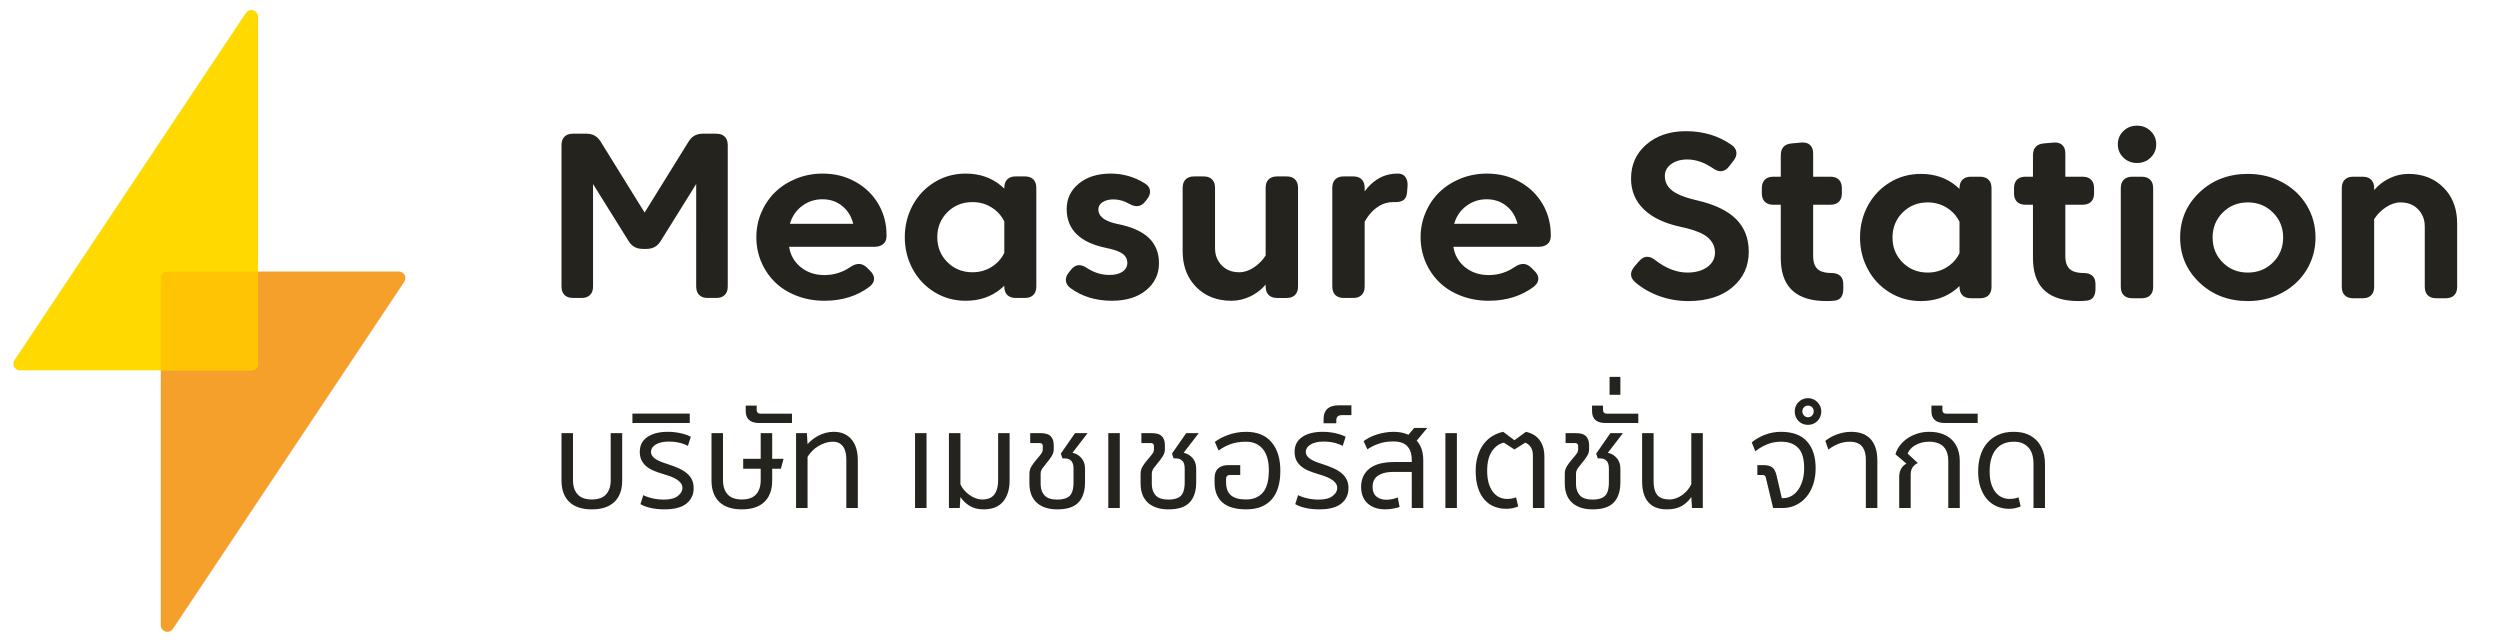 <svg xmlns="http://www.w3.org/2000/svg" width="187" height="48" viewBox="0 0 187 48">
    <g fill="none" fill-rule="evenodd">
        <g>
            <g>
                <g>
                    <path fill="#F5A02B" d="M12.028 46.768V20.803c0-.272.22-.493.493-.493h17.31c.272 0 .493.22.493.493 0 .097-.03.192-.083.273L12.93 47.041c-.151.227-.457.288-.684.137-.137-.091-.219-.245-.219-.41z" transform="translate(-80 -28) translate(80 28)"/>
                    <path fill="#FFD900" d="M19.296 1.243v25.965c0 .272-.22.493-.493.493H1.493c-.272 0-.493-.22-.493-.493 0-.097.029-.192.083-.273L18.393.969c.151-.226.457-.287.683-.136.137.091.22.245.22.41z" transform="translate(-80 -28) translate(80 28)"/>
                    <path fill="#FFC504" d="M19.295 20.31v6.898c0 .272-.22.493-.492.493h-6.775v-6.898c0-.272.22-.493.493-.493h6.774z" transform="translate(-80 -28) translate(80 28)"/>
                </g>
                <g fill="#24231D" fill-rule="nonzero">
                    <path d="M75.895 24.4l.203.01c.253.026.437.104.552.235.107.122.175.278.202.466l.013.199v.3l-.017.177c-.023.115-.07.226-.138.333l-.161.234-.174.221c-.12.143-.232.285-.335.425-.069.093-.115.187-.138.28l-.017.14v.77l.011.207c.03.265.122.482.274.653.19.213.512.32.965.32.413 0 .718-.092.915-.275.164-.153.26-.413.287-.781l.008-.234v-1.01l-.01-.195c-.023-.18-.078-.315-.165-.405-.088-.09-.197-.146-.327-.169l-.138-.011h-.19l-.12-.36 1.06-1.53h.94l-1.13 1.47.192.055c.184.07.343.183.478.34.135.157.22.346.253.565l.017.23v1.01l-.013.314c-.045.502-.203.9-.472 1.191-.323.35-.852.525-1.585.525-.367 0-.682-.048-.945-.145-.263-.097-.48-.232-.65-.405-.17-.173-.295-.375-.375-.605-.053-.153-.089-.316-.107-.489l-.013-.266v-.77l.017-.189c.023-.123.07-.24.138-.351.103-.167.218-.323.345-.47.127-.147.242-.285.345-.415.069-.087.115-.171.138-.253l.017-.122v-.24l-.006-.068c-.008-.043-.025-.078-.049-.107-.024-.029-.061-.048-.111-.058l-.084-.007h-.69v-.74h.79zm-63.815 0v3.54l.014.253c.037.322.147.584.331.787.23.253.585.38 1.065.38s.835-.127 1.065-.38c.184-.203.294-.465.331-.787l.014-.253v-.88h-1.31v-.74h1.31V24.4h.86v1.92h.85l-.2.74h-.65v.88l-.012.287c-.047.555-.237.993-.568 1.313-.387.373-.95.56-1.69.56s-1.303-.187-1.69-.56c-.331-.32-.52-.758-.568-1.313l-.012-.287V24.4h.86zm32.085 0l.203.01c.253.026.437.104.552.235.108.122.175.278.202.466l.013.199v.3l-.017.177c-.023.115-.07.226-.138.333l-.161.234-.174.221c-.12.143-.232.285-.335.425-.069.093-.115.187-.138.28l-.017.14v.77l.011.207c.03.265.122.482.274.653.19.213.512.32.965.32.413 0 .718-.092.915-.275.164-.153.26-.413.287-.781l.008-.234v-1.01l-.01-.195c-.023-.18-.077-.315-.165-.405-.087-.09-.197-.146-.327-.169l-.138-.011h-.19l-.12-.36 1.06-1.53h.94l-1.13 1.47.192.055c.184.07.343.183.478.34.135.157.22.346.253.565l.017.23v1.01l-.013.314c-.045.502-.203.9-.472 1.191-.323.35-.852.525-1.585.525-.367 0-.682-.048-.945-.145-.263-.097-.48-.232-.65-.405-.17-.173-.295-.375-.375-.605-.053-.153-.089-.316-.107-.489l-.013-.266v-.77l.017-.189c.023-.123.07-.24.138-.351.103-.167.218-.323.345-.47.127-.147.242-.285.345-.415.069-.087.115-.171.138-.253l.017-.122v-.24l-.006-.068c-.008-.043-.025-.078-.049-.107-.024-.029-.061-.048-.111-.058l-.084-.007h-.69v-.74h.79zm-8.315 0l.203.01c.253.026.437.104.552.235.108.122.175.278.202.466l.013.199v.3l-.017.177c-.023.115-.07.226-.138.333l-.161.234-.174.221c-.12.143-.232.285-.335.425-.069.093-.115.187-.138.28l-.017.14v.77l.011.207c.03.265.122.482.274.653.19.213.512.32.965.32.413 0 .718-.092.915-.275.164-.153.26-.413.287-.781l.008-.234v-1.01l-.01-.195c-.023-.18-.078-.315-.165-.405-.087-.09-.197-.146-.327-.169l-.138-.011h-.19l-.12-.36 1.06-1.53h.94l-1.13 1.47.192.055c.184.07.343.183.478.34.135.157.22.346.253.565l.017.23v1.01l-.013.314c-.045.502-.203.9-.472 1.191-.323.35-.852.525-1.585.525-.367 0-.682-.048-.945-.145-.263-.097-.48-.232-.65-.405-.17-.173-.295-.375-.375-.605-.053-.153-.089-.316-.107-.489L35 28.19v-.77l.017-.189c.023-.123.07-.24.138-.351.103-.167.218-.323.345-.47.127-.147.242-.285.345-.415.069-.087.115-.171.138-.253L36 25.62v-.24l-.006-.068c-.008-.043-.025-.078-.049-.107-.024-.029-.061-.048-.111-.058l-.084-.007h-.69v-.74h.79zm-34.99 0v3.54l.014.253c.037.322.147.584.331.787.23.253.585.38 1.065.38s.835-.127 1.065-.38c.184-.203.294-.465.331-.787l.014-.253V24.4h.86v3.54l-.012.287c-.047.555-.237.993-.568 1.313-.387.373-.95.56-1.69.56s-1.303-.187-1.69-.56c-.331-.32-.52-.758-.568-1.313L0 27.94V24.4h.86zm63.9-.39l-.79.95.152.191c.092.135.165.285.218.449.053.164.089.34.107.529l.013.291V30h-.86v-2.7h-1.4l-.272.011c-.347.03-.63.117-.848.264-.273.183-.41.465-.41.845 0 .327.097.568.29.725.193.157.437.235.73.235.14 0 .288-.015.445-.045l.221-.054.194-.071.14.71-.154.05c-.109.031-.227.058-.356.08-.193.033-.387.05-.58.05-.253 0-.488-.035-.705-.105-.217-.07-.405-.173-.565-.31-.16-.137-.287-.31-.38-.52-.093-.21-.14-.455-.14-.735 0-.587.207-1.045.62-1.375.354-.283.863-.444 1.526-.485l.344-.01h1.3v-.13l-.008-.201c-.01-.13-.03-.253-.062-.369-.047-.173-.125-.323-.235-.45-.11-.127-.253-.223-.43-.29-.177-.067-.392-.1-.645-.1-.407 0-.772.057-1.095.17-.216.076-.413.163-.591.262l-.254.158L60 25l.116-.087c.084-.057.18-.115.289-.173.163-.087.343-.162.54-.225s.405-.115.625-.155c.22-.04.437-.06.65-.06.32 0 .612.041.876.124l.254.096.43-.51h.98zm-13.56.29c.84 0 1.478.26 1.915.78.437.52.655 1.23.655 2.13 0 .947-.218 1.665-.655 2.155-.437.49-1.065.735-1.885.735-.807 0-1.405-.173-1.795-.52-.334-.297-.525-.704-.573-1.222l-.012-.268v-.3l.011-.197c.03-.247.117-.435.264-.563.138-.12.312-.195.522-.225l.223-.015h.9v.74h-.8l-.07.008c-.043.011-.082.034-.115.067s-.056.076-.067.129l-.008.086v.27l.015.25c.04.314.158.552.355.715.247.203.623.305 1.13.305.533 0 .95-.172 1.25-.515.3-.343.45-.902.45-1.675 0-.687-.15-1.213-.45-1.58-.3-.367-.72-.55-1.26-.55-.44 0-.828.062-1.165.185-.224.082-.43.18-.618.293l-.267.182-.28-.64.122-.093c.088-.061.187-.122.298-.182.167-.09.35-.172.55-.245.2-.073.415-.132.645-.175.23-.043.468-.065.715-.065zm-43.245 0c.313 0 .62.032.92.095.2.042.385.097.556.164l.244.111-.22.68-.252-.115c-.347-.137-.736-.205-1.168-.205-.42 0-.748.073-.985.22-.237.147-.355.327-.355.54 0 .12.033.227.1.32s.157.175.27.245c.113.07.243.133.39.19l.228.084.242.081c.313.1.592.205.835.315.243.11.448.235.615.375.167.14.293.3.38.48.087.18.13.393.13.64 0 .473-.178.855-.535 1.145-.357.29-.905.435-1.645.435-.367 0-.705-.033-1.015-.1-.207-.044-.392-.102-.556-.173l-.229-.117.21-.67.217.093c.15.058.315.107.493.147.267.06.547.09.84.09.453 0 .797-.088 1.03-.265.233-.177.35-.378.35-.605 0-.14-.042-.263-.125-.37-.083-.107-.193-.202-.33-.285-.137-.083-.29-.155-.46-.215l-.256-.087-.259-.083c-.253-.073-.488-.155-.705-.245-.217-.09-.403-.2-.56-.33-.157-.13-.278-.283-.365-.46-.087-.177-.13-.388-.13-.635 0-.473.188-.84.565-1.1.377-.26.888-.39 1.535-.39zm48.98 0c.313 0 .62.032.92.095.2.042.385.097.556.164l.244.111-.22.68-.252-.115c-.347-.137-.736-.205-1.168-.205-.42 0-.748.073-.985.22-.237.147-.355.327-.355.54 0 .12.033.227.1.32s.157.175.27.245c.113.07.243.133.39.19l.227.084.243.081c.313.1.592.205.835.315.243.11.448.235.615.375.167.14.293.3.38.48.087.18.13.393.13.64 0 .473-.178.855-.535 1.145-.357.29-.905.435-1.645.435-.367 0-.705-.033-1.015-.1-.207-.044-.392-.102-.556-.173l-.229-.117.21-.67.217.093c.15.058.315.107.493.147.267.06.547.09.84.09.453 0 .797-.088 1.03-.265.233-.177.35-.378.35-.605 0-.14-.042-.263-.125-.37-.083-.107-.193-.202-.33-.285-.137-.083-.29-.155-.46-.215l-.256-.087-.259-.083c-.253-.073-.488-.155-.705-.245-.217-.09-.403-.2-.56-.33-.157-.13-.278-.283-.365-.46-.087-.177-.13-.388-.13-.635 0-.473.188-.84.565-1.1.377-.26.888-.39 1.535-.39zm-27.095.1v3.82l.075.15c.056.1.122.194.2.285.117.137.248.258.395.365.147.107.302.19.465.25.163.06.328.09.495.09.42 0 .723-.125.91-.375.15-.2.239-.471.269-.814l.011-.271v-3.5h.86v3.51l-.013.325c-.045.522-.2.947-.467 1.275-.32.393-.81.59-1.47.59-.4 0-.74-.083-1.02-.25-.21-.125-.396-.282-.557-.47l-.153-.2-.05.82h-.81v-5.6h.86zm51.85 0V28l.011.269c.03.337.12.593.269.766.187.217.49.325.91.325.167 0 .332-.03.495-.09.163-.06.318-.143.465-.25.147-.107.277-.228.39-.365l.155-.211.125-.224V24.4h.86V30h-.81l-.05-.82-.154.2c-.162.188-.351.345-.566.47-.287.167-.657.25-1.11.25-.613 0-1.075-.178-1.385-.535-.258-.297-.409-.707-.452-1.228l-.013-.327V24.4h.86zm26.935-.1c.407 0 .757.063 1.05.19.293.127.535.3.725.52.19.22.332.473.425.76.062.191.104.39.124.596l.016.314V30h-.86v-3.33l-.01-.228c-.012-.148-.037-.289-.075-.422-.057-.2-.145-.372-.265-.515-.12-.143-.272-.257-.455-.34-.183-.083-.402-.125-.655-.125-.593 0-1.045.195-1.355.585-.31.39-.465.935-.465 1.635 0 .387.045.712.135.975.09.263.207.475.35.635.143.16.302.275.475.345.173.07.347.105.52.105.14 0 .262-.01.365-.03l.156-.037.159-.053.16.68-.12.05c-.084.031-.178.058-.28.08-.153.033-.313.05-.48.05-.3 0-.59-.057-.87-.17-.28-.113-.525-.285-.735-.515-.21-.23-.378-.52-.505-.87s-.19-.765-.19-1.245c0-.42.055-.81.165-1.17.11-.36.275-.672.495-.935.22-.263.497-.472.83-.625.333-.153.723-.23 1.17-.23zm-36.485 0l.255.07c.324.11.58.294.77.55.19.256.303.567.34.934l.015.286V30h-.86v-3.92l-.01-.181c-.018-.173-.065-.319-.14-.439-.067-.107-.151-.194-.253-.262l-.167-.088-.81.51-.79-.51-.205.06c-.265.104-.493.297-.685.58-.24.353-.36.84-.36 1.46 0 .4.045.733.135 1 .09.267.207.483.35.65.143.167.302.285.475.355s.347.105.52.105c.14 0 .262-.01.365-.03l.156-.037.159-.053.16.68-.12.05c-.084.031-.178.058-.28.08-.153.033-.313.05-.48.05-.32 0-.618-.053-.895-.16-.277-.107-.52-.275-.73-.505-.21-.23-.375-.525-.495-.885s-.18-.793-.18-1.3c0-.393.05-.757.15-1.09.1-.333.242-.625.425-.875s.402-.455.655-.615c.169-.107.348-.191.538-.253l.292-.077.84.63.86-.63zm19.08 0c.867 0 1.515.24 1.945.72.43.48.645 1.147.645 2 0 .44-.06.842-.18 1.205-.12.363-.29.677-.51.94-.22.263-.482.468-.785.615-.227.11-.473.179-.736.206L91.33 30h-.7l-.54-2.25-.023-.077c-.018-.045-.04-.078-.067-.098-.027-.02-.06-.033-.102-.04l-.068-.005h-.38v-.74h.45l.198.01c.186.02.337.07.452.15.123.085.22.237.291.454l.049.176.39 1.68h.13l.197-.017c.13-.022.256-.066.378-.133.183-.1.347-.245.49-.435.143-.19.258-.425.345-.705.087-.28.13-.6.13-.96 0-.7-.15-1.203-.45-1.51-.3-.307-.723-.46-1.27-.46-.38 0-.737.068-1.07.205-.222.091-.424.198-.604.32l-.256.195-.27-.67.22-.167c.228-.159.485-.293.77-.403.38-.147.78-.22 1.2-.22zm-24.245.1V30h-.86v-5.6h.86zm29.48-.1c.653 0 1.145.185 1.475.555.275.308.435.724.481 1.248l.014.327V30h-.86v-3.61l-.01-.234c-.065-.744-.459-1.116-1.18-1.116-.32 0-.62.058-.9.175-.187.078-.354.165-.502.262l-.208.153-.23-.65.166-.129.199-.126c.143-.083.3-.157.47-.22.17-.063.347-.113.53-.15.183-.037.368-.055.555-.055zm-76.09 0c.293 0 .552.05.775.15.223.1.412.243.565.43.153.187.268.408.345.665.051.171.085.356.102.556l.013.309V30h-.86v-3.59l-.01-.272c-.03-.342-.116-.6-.26-.773-.18-.217-.417-.325-.71-.325-.213 0-.415.032-.605.095s-.368.147-.535.25c-.167.103-.317.225-.45.365-.089.093-.167.188-.236.284l-.094.146V30h-.86v-5.6h.81l.05.82.164-.169.191-.166c.137-.11.288-.208.455-.295.167-.087.347-.157.54-.21.193-.053.397-.08.61-.08zm81.935 0c.38 0 .713.053 1 .16.287.107.525.257.715.45.19.193.333.422.43.685.064.176.107.364.129.564l.016.311V30h-.86v-3.53l-.015-.273c-.04-.345-.158-.613-.355-.802-.247-.237-.6-.355-1.06-.355-.38 0-.717.082-1.01.245-.22.122-.388.274-.503.455l-.097.19.76.7-.164.1c-.1.072-.178.154-.236.245-.058.091-.096.2-.116.324l-.014.201V30h-.86v-2.38l.016-.19c.02-.124.062-.244.124-.36.062-.116.142-.212.24-.289l.16-.101-.82-.7.07-.212c.056-.14.135-.277.235-.413.15-.203.335-.383.555-.54.22-.157.472-.282.755-.375.283-.093.585-.14.905-.14zm-60.54.1V30h-.86v-5.6h.86zm-14.455 0V30h-.86v-5.6h.86zm65.93-2.62c.14 0 .27.027.39.08.12.053.225.125.315.215s.162.195.215.315c.053.12.08.25.08.39s-.027.272-.08.395c-.053.123-.125.23-.215.32s-.195.16-.315.21c-.12.05-.25.075-.39.075s-.27-.025-.39-.075c-.12-.05-.225-.12-.315-.21s-.16-.197-.21-.32c-.05-.123-.075-.255-.075-.395s.025-.27.075-.39c.05-.12.12-.225.21-.315s.195-.162.315-.215c.12-.053.25-.08.39-.08zm-34.15.54v.73h-.69l-.134.01c-.082.013-.147.04-.196.08-.049.04-.081.1-.098.178l-.012.132v.21h-.95v-.33l.011-.183c.03-.233.117-.42.264-.562.147-.141.354-.226.622-.254l.213-.011h.97zm18.82.02v.3l.011.108c.023.096.079.156.168.18l.101.012h2.36v.7h-2.45l-.212-.011c-.465-.052-.727-.285-.786-.7l-.012-.189v-.4h.82zm-68.31.6v.7h-4.29v-.7h4.29zm93.695-.6v.3l.011.108c.023.096.079.156.168.18l.101.012h2.36v.7h-2.45l-.212-.011c-.465-.052-.727-.285-.786-.7l-.012-.189v-.4h.82zm-88.69 0v.3l.011.108c.023.096.079.156.168.18l.101.012h2.36v.7h-2.45l-.212-.011c-.465-.052-.727-.285-.786-.7l-.012-.189v-.4h.82zm78.635 0c-.113 0-.212.04-.295.12-.083.08-.125.183-.125.31 0 .12.042.223.125.31.083.087.182.13.295.13.127 0 .23-.043.31-.13.08-.087.12-.19.12-.31 0-.127-.04-.23-.12-.31-.08-.08-.183-.12-.31-.12zm-14.03-2.15v1.34h-.81v-1.34h.81zm46.932-15.183c.951 0 1.814.21 2.59.632.774.421 1.38.995 1.818 1.72.437.726.656 1.527.656 2.405 0 .877-.219 1.679-.656 2.404-.438.726-1.044 1.3-1.819 1.72-.775.422-1.638.632-2.589.632-1.438 0-2.642-.459-3.61-1.377-.97-.919-1.453-2.045-1.453-3.38 0-1.333.484-2.46 1.453-3.378.968-.919 2.172-1.378 3.61-1.378zm-14.345-2.345c.191.014.345.074.462.182.117.107.19.255.219.443l.014.202v1.729h1.286l.195.014c.183.028.331.098.444.21.112.111.182.259.21.441l.014.195v.377l-.014.195c-.028.182-.098.33-.21.441-.113.112-.26.182-.444.21l-.195.014h-1.286v3.844l.013.25c.034.312.137.55.309.711.171.162.434.259.787.29l.283.013c.264 0 .474.069.63.206.124.11.199.268.223.473l.01.163v.334l-.01.19c-.046.418-.25.65-.616.696-.182.024-.393.035-.634.035-2.158 0-3.293-.96-3.407-2.882l-.01-.33V7.315h-.554l-.195-.014c-.184-.028-.331-.098-.444-.21-.112-.112-.182-.259-.21-.441l-.014-.195v-.377l.014-.195c.028-.182.098-.33.21-.442.113-.111.26-.181.444-.21l.195-.013h.555V3.62l.012-.194c.052-.365.26-.59.621-.671l.194-.03.696-.061.203-.002zm-10.11 2.345c1.028 0 1.903.296 2.625.888l.263.235v-.052l.014-.195c.028-.182.099-.33.21-.442.113-.111.261-.181.444-.21l.195-.013h.67l.195.014c.183.028.33.098.443.21.112.111.183.259.21.441l.015.195v7.372l-.014.194c-.028.183-.099.33-.21.442-.113.112-.26.182-.444.21l-.195.014h-.67l-.195-.014c-.183-.028-.33-.098-.443-.21-.112-.112-.183-.26-.21-.442l-.015-.194v-.053l-.263.236c-.722.592-1.597.887-2.625.887-.857 0-1.635-.215-2.334-.645-.698-.43-1.243-1.007-1.633-1.733-.39-.725-.586-1.518-.586-2.378 0-.86.195-1.653.586-2.379.39-.725.935-1.303 1.633-1.733.699-.43 1.477-.645 2.334-.645zM84.104 1.812c1.304 0 2.443.343 3.417 1.027.223.158.344.344.361.558.014.16-.026.32-.119.483l-.11.162-.308.395-.127.144c-.26.254-.562.293-.904.119l-.175-.105c-.652-.445-1.295-.667-1.929-.667-.487 0-.89.115-1.206.346-.317.231-.476.531-.476.9 0 .427.18.785.542 1.075.31.248.796.46 1.462.638l.347.086c1.356.31 2.35.782 2.981 1.417.631.635.947 1.444.947 2.427 0 1.094-.408 1.985-1.224 2.672-.816.688-1.917 1.031-3.303 1.031-.745 0-1.458-.121-2.14-.364-.68-.243-1.285-.586-1.814-1.031-.37-.322-.425-.677-.165-1.064l.113-.147.325-.377.137-.136c.277-.235.581-.255.911-.06l.168.117c.798.62 1.602.93 2.413.93.598 0 1.09-.138 1.475-.413.384-.275.577-.637.577-1.088 0-.445-.184-.823-.55-1.136-.315-.269-.838-.495-1.569-.68l-.382-.088c-1.233-.258-2.171-.697-2.814-1.317-.643-.62-.964-1.39-.964-2.308 0-1.041.383-1.893 1.149-2.554.766-.66 1.75-.992 2.954-.992zm8.825.85c.191.014.345.074.462.182.116.107.19.255.218.443l.015.202v1.729h1.286l.195.014c.183.028.331.098.443.21.113.111.183.259.21.441l.015.195v.377l-.014.195c-.028.182-.098.33-.21.441-.113.112-.26.182-.444.21l-.195.014h-1.286v3.844l.013.25c.034.312.137.55.308.711.172.162.434.259.788.29l.282.013c.265 0 .475.069.63.206.125.11.2.268.224.473l.01.163v.334l-.01.19c-.046.418-.251.65-.616.696-.182.024-.393.035-.634.035-2.158 0-3.294-.96-3.407-2.882l-.01-.33V7.315h-.555l-.195-.014c-.183-.028-.33-.098-.443-.21-.112-.112-.182-.259-.21-.441l-.015-.195v-.377l.015-.195c.028-.182.098-.33.21-.442.112-.111.26-.181.443-.21l.195-.013h.555V3.62l.013-.194c.052-.365.259-.59.621-.671l.194-.03.696-.061.203-.002zM48.021 5.195l.195.014c.184.028.331.097.444.21.112.111.182.259.21.441l.014.195v4.502l.014.25c.046.406.207.752.484 1.04.331.345.77.518 1.316.518.37 0 .737-.123 1.101-.369.273-.184.505-.396.695-.637l.177-.25V6.056l.014-.195c.028-.182.098-.33.21-.442.113-.112.26-.181.444-.21l.195-.013h.696l.195.014c.183.028.33.097.443.21.112.111.183.259.21.441l.015.195v7.372l-.014.194c-.028.183-.099.33-.21.442-.113.112-.26.182-.444.21l-.195.014h-.696l-.195-.014c-.183-.028-.331-.098-.443-.21-.113-.112-.183-.26-.211-.442l-.014-.194v-.14l-.247.262c-.26.248-.561.455-.902.62-.455.219-.926.328-1.414.328-1.074 0-1.95-.342-2.628-1.026-.603-.609-.938-1.382-1.005-2.318l-.013-.36V6.056l.014-.195c.029-.182.099-.33.211-.442.112-.112.26-.181.443-.21l.195-.013h.696zm-6.94-.211c.917 0 1.765.243 2.546.728.235.14.365.32.392.54.02.165-.018.328-.112.491l-.113.163-.123.158-.121.135c-.25.239-.55.285-.898.138l-.179-.089c-.387-.222-.78-.333-1.18-.333-.335 0-.608.068-.819.206-.211.137-.317.32-.317.548 0 .474.392.816 1.177 1.024l.276.065c1.051.21 1.827.558 2.33 1.044.501.486.752 1.115.752 1.887 0 .819-.32 1.492-.96 2.018-.64.527-1.494.79-2.562.79-1.21 0-2.246-.319-3.109-.956-.211-.158-.323-.344-.334-.558-.01-.16.035-.32.132-.478l.114-.158.15-.184.123-.132c.253-.23.552-.257.898-.08l.176.107c.523.339 1.078.509 1.665.509.417 0 .744-.082.982-.246.238-.164.356-.383.356-.658 0-.281-.117-.508-.352-.68-.188-.139-.485-.259-.89-.361l-.325-.074c-1.979-.404-2.968-1.375-2.968-2.914 0-.772.304-1.407.912-1.904.607-.497 1.401-.746 2.382-.746zm-10.849 0c1.028 0 1.903.296 2.625.887l.264.236v-.052l.014-.195c.028-.182.098-.33.21-.442.113-.112.26-.181.444-.21l.195-.013h.67l.194.014c.183.028.331.097.444.21.112.111.182.259.21.441l.014.195v7.372l-.014.194c-.028.183-.098.33-.21.442-.113.112-.26.182-.444.21l-.195.014h-.67l-.194-.014c-.184-.028-.331-.098-.444-.21-.112-.112-.182-.26-.21-.442l-.014-.194v-.053l-.264.236c-.722.591-1.597.887-2.625.887-.857 0-1.635-.215-2.333-.645-.699-.43-1.244-1.008-1.634-1.733-.39-.726-.586-1.518-.586-2.378 0-.86.196-1.653.586-2.379.39-.725.935-1.303 1.634-1.733.698-.43 1.476-.645 2.333-.645zm38.986 0c.91 0 1.732.206 2.466.619.734.412 1.303.968 1.708 1.667.338.583.535 1.215.591 1.897l.017.416v.087l-.02.182c-.033.17-.112.305-.235.406-.124.101-.277.164-.46.19l-.192.012h-6.385l.069.306c.14.493.413.901.816 1.226.485.389 1.07.583 1.757.583.597 0 1.151-.142 1.662-.426l.302-.188c.396-.266.753-.288 1.072-.066l.135.11.228.228.14.154c.118.155.178.311.178.47 0 .21-.112.406-.335.587-.934.702-2.058 1.053-3.373 1.053-.74 0-1.43-.123-2.07-.368-.64-.246-1.18-.582-1.62-1.01-.44-.427-.785-.931-1.035-1.513-.25-.583-.374-1.204-.374-1.865 0-.656.126-1.276.379-1.86.252-.586.597-1.09 1.035-1.515.437-.424.964-.76 1.58-1.01.617-.248 1.271-.372 1.964-.372zm-49.685 0c.91 0 1.731.206 2.465.619.734.412 1.304.968 1.709 1.667.337.583.534 1.215.59 1.897l.017.503-.019.182c-.034.17-.113.305-.236.406-.123.101-.276.164-.459.19l-.193.012h-6.384l.068.306c.141.493.413.901.817 1.226.484.389 1.07.583 1.757.583.597 0 1.15-.142 1.662-.426l.301-.188c.396-.266.753-.288 1.073-.066l.134.11.229.228.139.154c.118.155.178.311.178.47 0 .21-.112.406-.335.587-.933.702-2.057 1.053-3.373 1.053-.74 0-1.43-.123-2.069-.368-.64-.246-1.18-.582-1.62-1.01-.44-.427-.786-.931-1.035-1.513-.25-.583-.374-1.204-.374-1.865 0-.656.126-1.276.378-1.86.253-.586.598-1.09 1.035-1.515.437-.424.964-.76 1.58-1.01.617-.248 1.272-.372 1.965-.372zm98.66.234l.196.014c.183.028.331.098.443.21.113.111.183.259.21.441l.015.195v7.372l-.014.194c-.028.183-.098.33-.21.442-.113.112-.26.182-.444.21l-.195.014h-.696l-.195-.014c-.183-.028-.331-.098-.443-.21-.113-.112-.183-.26-.21-.442l-.015-.194V6.078l.014-.195c.028-.182.098-.33.21-.442.113-.111.26-.181.444-.21l.195-.013h.696zm19.956-.211c1.074 0 1.95.342 2.629 1.027.603.608.937 1.38 1.004 2.318l.013.359v4.739l-.014.194c-.028.183-.098.33-.21.442-.113.112-.26.182-.444.21l-.195.014h-.696l-.195-.014c-.183-.028-.331-.098-.443-.21-.113-.112-.183-.26-.21-.442l-.015-.194V8.948l-.014-.25c-.046-.406-.207-.753-.483-1.04-.332-.346-.77-.518-1.317-.518-.37 0-.737.123-1.1.368-.274.185-.505.397-.696.637l-.177.25v5.055l-.014.194c-.028.183-.098.33-.21.442-.112.112-.26.182-.443.21l-.196.014h-.695l-.195-.014c-.184-.028-.331-.098-.444-.21-.112-.112-.182-.26-.21-.442l-.014-.194V6.078l.014-.195c.028-.182.098-.33.21-.442.113-.111.26-.181.444-.21l.195-.013h.695l.196.014c.183.028.33.098.443.21.112.111.182.259.21.441l.014.195v.14l.247-.262c.26-.249.561-.455.903-.62.455-.22.926-.329 1.413-.329zm-75.544-.023l.14.017c.176.037.31.127.401.273.086.136.133.296.141.482l-.004.193-.036.44-.03.19c-.043.176-.124.305-.243.388-.118.084-.279.133-.48.147l-.286.003-.257.015c-.337.042-.653.169-.95.38-.295.21-.552.483-.769.817l-.155.262v4.836l-.014.194c-.028.183-.098.33-.21.442-.113.112-.26.182-.444.21l-.195.014h-.696l-.195-.014c-.183-.028-.33-.098-.443-.21-.112-.112-.183-.26-.21-.442l-.015-.194V6.055l.014-.195c.028-.182.099-.33.21-.442.113-.112.261-.181.444-.21l.195-.013h.696l.195.014c.183.028.331.097.444.21.112.111.182.259.21.441l.014.195v.254l.227-.278c.542-.61 1.174-.954 1.897-1.03l.315-.017h.089zM1.875 2l.22.016c.28.042.512.169.693.38l.127.174 3.302 5.328L9.52 2.57l.126-.174c.182-.211.413-.338.693-.38L10.56 2h1.013l.195.014c.183.028.33.098.443.21.112.112.183.259.21.442l.015.194v10.567l-.014.194c-.028.183-.099.33-.211.442-.112.112-.26.182-.443.21l-.195.014h-.634l-.196-.014c-.183-.028-.33-.098-.443-.21-.112-.112-.182-.26-.21-.442l-.015-.194V5.765l-2.668 4.283-.127.174c-.18.211-.412.338-.692.38l-.22.016h-.3l-.22-.016c-.28-.042-.51-.169-.692-.38l-.127-.174L2.36 5.765v7.662l-.014.194c-.028.183-.098.33-.21.442-.113.112-.26.182-.444.21l-.195.014H.863l-.195-.014c-.183-.028-.331-.098-.443-.21-.113-.112-.183-.26-.211-.442L0 13.427V2.86l.014-.194c.028-.183.098-.33.21-.442.113-.112.26-.182.444-.21L.863 2h1.013zm100.318 5.14c-.746 0-1.371.251-1.876.754-.505.504-.757 1.127-.757 1.87 0 .743.252 1.366.757 1.87.505.502 1.13.754 1.876.754.522 0 .996-.132 1.422-.395.34-.21.612-.478.816-.8l.14-.253V8.588l-.14-.253c-.204-.323-.476-.59-.816-.8-.426-.264-.9-.395-1.422-.395zm23.944 0c-.745 0-1.37.253-1.876.759-.504.506-.757 1.128-.757 1.865 0 .743.253 1.366.757 1.87.505.502 1.13.754 1.876.754s1.373-.252 1.88-.755c.508-.503.762-1.126.762-1.87 0-.736-.254-1.358-.762-1.864-.507-.506-1.134-.76-1.88-.76zm-95.394-.023c-.746 0-1.37.251-1.876.754-.505.503-.757 1.127-.757 1.87 0 .743.252 1.366.757 1.869.505.503 1.13.755 1.876.755.523 0 .997-.132 1.422-.395.34-.21.613-.478.816-.8l.14-.253V8.565l-.14-.253c-.203-.323-.475-.59-.816-.8-.425-.264-.9-.395-1.422-.395zm-11.228-.211c-.57 0-1.076.167-1.52.5-.369.278-.641.633-.817 1.065l-.094.27h4.738c-.135-.55-.408-.994-.819-1.33-.41-.337-.907-.505-1.488-.505zm49.686 0c-.57 0-1.076.167-1.52.5-.369.278-.642.633-.817 1.065l-.094.27h4.738c-.135-.55-.408-.994-.82-1.33-.41-.337-.906-.505-1.487-.505zM117.85 1.4c.404 0 .745.135 1.02.404.277.269.415.6.415.991 0 .392-.138.723-.414.992-.276.27-.617.404-1.022.404s-.745-.135-1.021-.404c-.276-.269-.414-.6-.414-.992s.138-.722.414-.991c.276-.27.616-.404 1.021-.404z" transform="translate(-80 -28) translate(80 28) translate(42 8)"/>
                </g>
            </g>
        </g>
    </g>
</svg>
